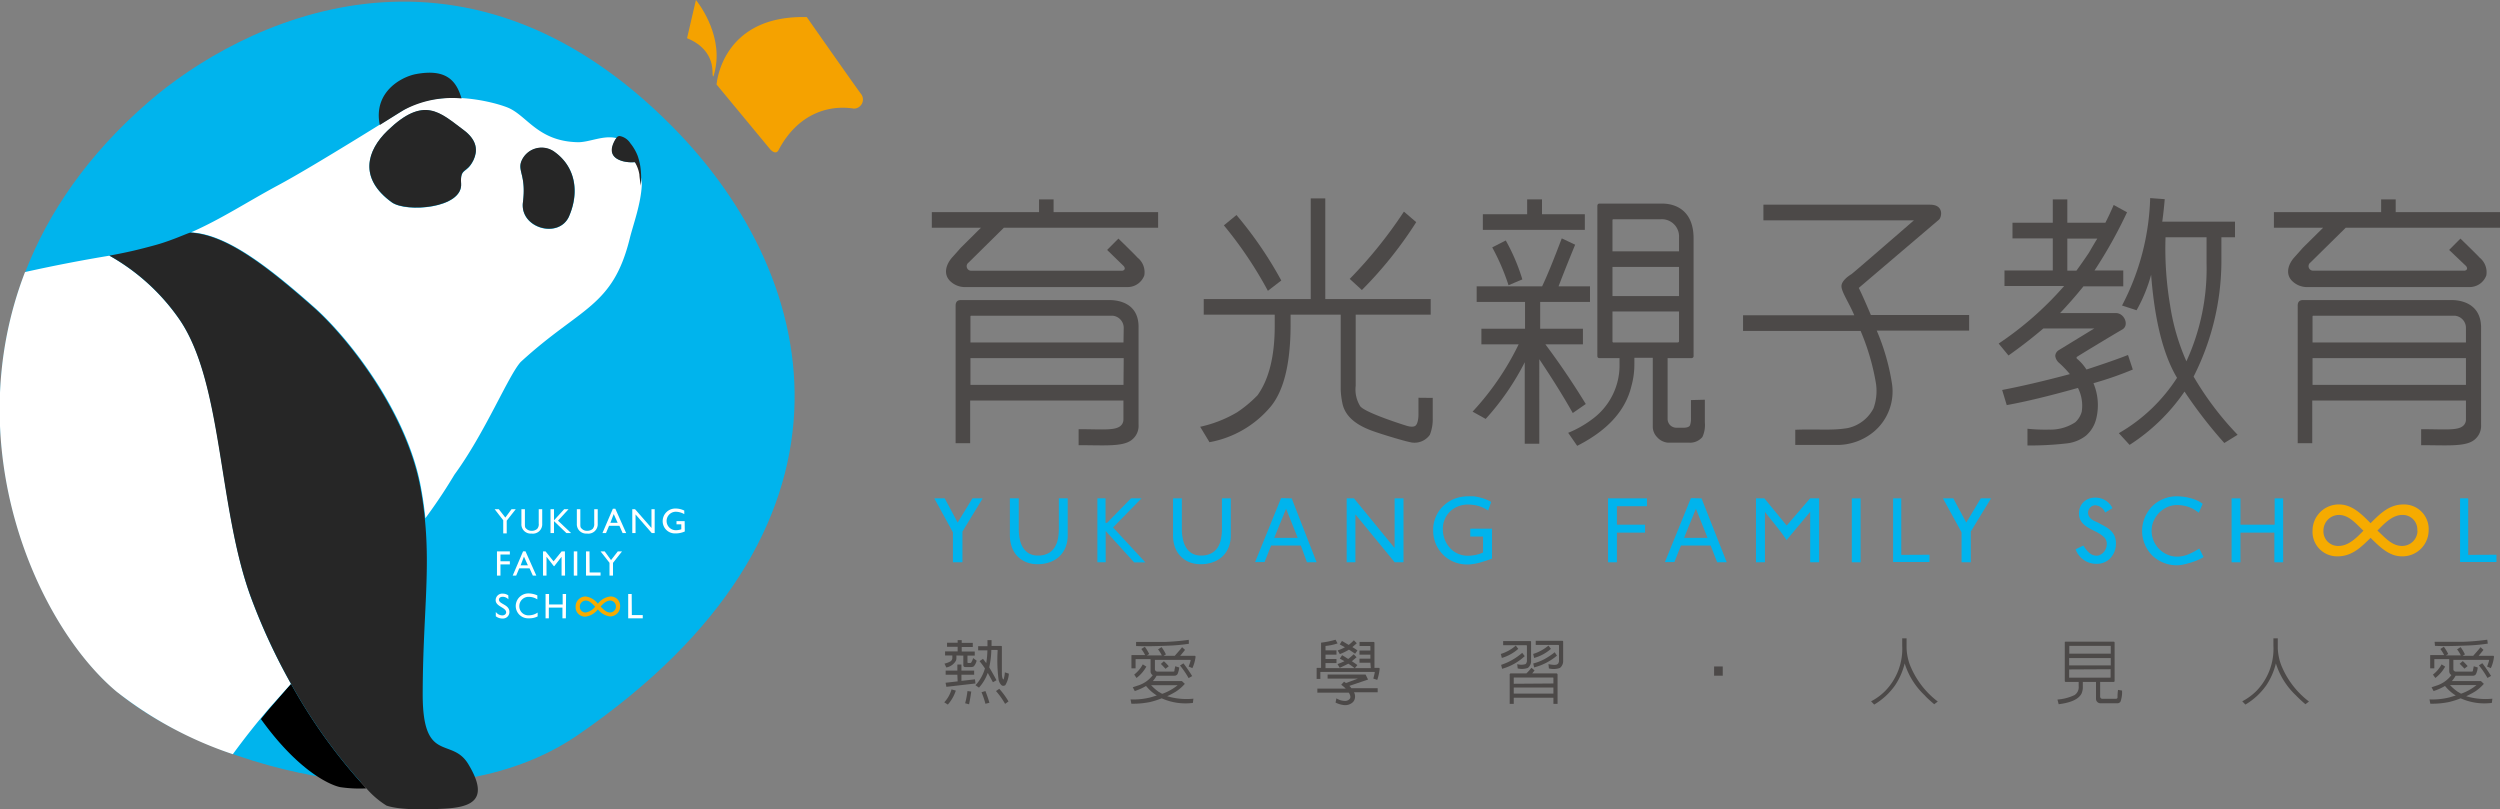 <svg id="圖層_1" data-name="圖層 1" xmlns="http://www.w3.org/2000/svg" viewBox="0 0 343.68 111.26"><rect x="0" y="0" width="343.68" height="111.26" fill="#808080" stroke="none"/><defs><style>.cls-1{fill:#00b4ed;}.cls-2{fill:#f6ab00;}.cls-3{fill:#4c4948;}.cls-4{fill:#fff;}.cls-5{fill:#262626;}.cls-6{fill:#f5a200;}</style></defs><path class="cls-1" d="M133.68,68.51h1.41l-2.78,4.56V77.3H131V73.18l-2.56-4.67h1.43l1.78,3.33Z"/><path class="cls-1" d="M146.78,68.51v5.08a4.33,4.33,0,0,1-.3,1.65,3.62,3.62,0,0,1-.84,1.25,3.76,3.76,0,0,1-1.31.79,4.79,4.79,0,0,1-1.69.28,4.09,4.09,0,0,1-1.61-.3,3.68,3.68,0,0,1-1.2-.83,3.64,3.64,0,0,1-.74-1.25,4.78,4.78,0,0,1-.26-1.59V68.51h1.22v4.23a7.23,7.23,0,0,0,.12,1.3,3.7,3.7,0,0,0,.42,1.17,2.5,2.5,0,0,0,.81.84,2.42,2.42,0,0,0,1.29.32,2.88,2.88,0,0,0,1.38-.29,2.24,2.24,0,0,0,.88-.79,3.18,3.18,0,0,0,.47-1.16,6.89,6.89,0,0,0,.14-1.39V68.51Z"/><path class="cls-1" d="M152,73V77.3h-1.14V68.51h1.12v3.37h.21l3.29-3.37h1.44l-3.91,4,4.44,4.8h-1.54Z"/><path class="cls-1" d="M169.2,68.51v5.08a4.33,4.33,0,0,1-.3,1.65,3.62,3.62,0,0,1-.84,1.25,3.68,3.68,0,0,1-1.31.79,4.74,4.74,0,0,1-1.68.28,4.11,4.11,0,0,1-1.62-.3,3.48,3.48,0,0,1-1.94-2.08,4.78,4.78,0,0,1-.25-1.59V68.51h1.21v4.23a6.44,6.44,0,0,0,.13,1.3,3.7,3.7,0,0,0,.42,1.17,2.38,2.38,0,0,0,.8.84,2.44,2.44,0,0,0,1.29.32,2.88,2.88,0,0,0,1.38-.29,2.34,2.34,0,0,0,.89-.79,3.17,3.17,0,0,0,.46-1.16,6.24,6.24,0,0,0,.14-1.39V68.51Z"/><path class="cls-1" d="M177.57,68.51,181,77.3h-1.33L178.83,75h-4.09l-.9,2.27h-1.3l3.57-8.79Zm-2.4,5.43h3.23l-1.6-4Z"/><path class="cls-1" d="M192.94,68.51V77.3h-1.21l-5.4-6.59V77.3h-1.2V68.51h1l5.59,6.83V68.51Z"/><path class="cls-1" d="M205.11,72.68v4.11c-.26.1-.53.2-.82.29s-.59.19-.88.27-.59.14-.87.18a4.64,4.64,0,0,1-.8.07,4.89,4.89,0,0,1-1.89-.36,4.52,4.52,0,0,1-1.48-1,4.75,4.75,0,0,1-1-1.5,4.91,4.91,0,0,1-.35-1.85,4.46,4.46,0,0,1,.37-1.85,4.29,4.29,0,0,1,1-1.46,4.62,4.62,0,0,1,1.53-1,5.14,5.14,0,0,1,1.9-.35,7.25,7.25,0,0,1,.77,0,6.17,6.17,0,0,1,.82.15,7.58,7.58,0,0,1,.81.25A6.5,6.5,0,0,1,205,69l-.42,1.18a5,5,0,0,0-1.39-.64,5.55,5.55,0,0,0-1.37-.18,3.75,3.75,0,0,0-1.34.24,3.34,3.34,0,0,0-1.1.68,3.14,3.14,0,0,0-.75,1.07,3.32,3.32,0,0,0-.28,1.39,3.9,3.9,0,0,0,.26,1.42,3.58,3.58,0,0,0,.71,1.16,3.18,3.18,0,0,0,1.09.79,3.38,3.38,0,0,0,1.38.29,5.53,5.53,0,0,0,1-.1,4.62,4.62,0,0,0,1.09-.35V73.76h-1.76V72.68Z"/><path class="cls-1" d="M226.41,68.51v1.08h-4.13v2.54h3.87v1.09h-3.87V77.3h-1.22V68.51Z"/><path class="cls-1" d="M233.91,68.51l3.47,8.79h-1.32L235.17,75h-4.09l-.9,2.27h-1.3l3.57-8.79Zm-2.4,5.43h3.23l-1.6-4Z"/><path class="cls-1" d="M250.08,68.51V77.3h-1.23V70.36l-3.26,3.9a2.28,2.28,0,0,0-.22-.36c-.12-.18-.27-.38-.44-.62l-.59-.76-.64-.81c-.22-.26-.42-.51-.61-.75l-.46-.58V77.3H241.4V68.51h1.15l3.07,3.74,3.22-3.74Z"/><path class="cls-1" d="M255.78,68.51V77.3h-1.21V68.51Z"/><path class="cls-1" d="M265.25,76.26v1h-5V68.51h1.12v7.77Z"/><path class="cls-1" d="M272.3,68.51h1.41l-2.78,4.56V77.3h-1.27V73.18l-2.56-4.67h1.42l1.79,3.33Z"/><path class="cls-1" d="M288.69,72c.31.16.6.31.87.48a3.15,3.15,0,0,1,.69.55,2.3,2.3,0,0,1,.47.72,2.56,2.56,0,0,1,.16,1,2.93,2.93,0,0,1-.19,1.06,2.82,2.82,0,0,1-.54.88,2.36,2.36,0,0,1-.83.6,2.51,2.51,0,0,1-1.08.22,3,3,0,0,1-2.9-2l1.07-.52a4.21,4.21,0,0,0,.8,1,1.47,1.47,0,0,0,1,.4,1,1,0,0,0,.55-.14,1.55,1.55,0,0,0,.45-.36,1.44,1.44,0,0,0,.3-.51,1.51,1.51,0,0,0,.11-.59,1.23,1.23,0,0,0-.36-.93,3.88,3.88,0,0,0-.88-.63,2.21,2.21,0,0,0-.34-.18l-.36-.18a7.87,7.87,0,0,1-.7-.39,2.84,2.84,0,0,1-.6-.47,1.93,1.93,0,0,1-.58-1.42,2.28,2.28,0,0,1,.16-.87,2.09,2.09,0,0,1,.46-.69,2.12,2.12,0,0,1,.71-.46,2.36,2.36,0,0,1,.9-.16,2.62,2.62,0,0,1,1.37.36,2.47,2.47,0,0,1,1,1.09l-1,.6a1.6,1.6,0,0,0-1.37-1,1,1,0,0,0-.67.29,1,1,0,0,0-.31.74.94.94,0,0,0,.11.45,1,1,0,0,0,.27.35,1.83,1.83,0,0,0,.36.26c.14.07.27.14.4.19l.26.12A1.15,1.15,0,0,1,288.69,72Z"/><path class="cls-1" d="M302.34,75.41l.59,1.17a7.15,7.15,0,0,1-.79.41q-.47.2-1,.36c-.34.1-.66.19-1,.26a4.22,4.22,0,0,1-.87.1,4.74,4.74,0,0,1-1.9-.37,4.84,4.84,0,0,1-1.52-1,4.75,4.75,0,0,1-1-1.52,4.76,4.76,0,0,1,0-3.68,5,5,0,0,1,1-1.52,4.75,4.75,0,0,1,3.41-1.39,7.28,7.28,0,0,1,.9.06,6.39,6.39,0,0,1,.95.19,5.63,5.63,0,0,1,.9.31,4.21,4.21,0,0,1,.8.47l-.54,1.23a4.71,4.71,0,0,0-1.47-.82,4.93,4.93,0,0,0-1.49-.24,3.38,3.38,0,0,0-1.34.27,3.76,3.76,0,0,0-1.12.76,3.67,3.67,0,0,0-.77,1.12,3.24,3.24,0,0,0-.29,1.39,3.52,3.52,0,0,0,.27,1.37,3.81,3.81,0,0,0,.76,1.13,3.55,3.55,0,0,0,1.1.76,3.2,3.2,0,0,0,1.34.29,4,4,0,0,0,1.52-.29A9.18,9.18,0,0,0,302.34,75.41Z"/><path class="cls-1" d="M313.87,68.51V77.3h-1.21V73.22H308V77.3h-1.22V68.51H308v3.62h4.7V68.51Z"/><path class="cls-1" d="M343.19,76.26v1h-5V68.51h1.12v7.77Z"/><path class="cls-2" d="M325.89,73.94c-1.24,1.21-2.52,2.54-4.51,2.54a3.37,3.37,0,0,1-3.47-3.54,3.6,3.6,0,0,1,3.66-3.59c1.82,0,3.15,1.41,4.32,2.57,1.24-1.23,2.52-2.57,4.51-2.57a3.38,3.38,0,0,1,3.47,3.59,3.59,3.59,0,0,1-3.69,3.54C328.39,76.48,327.05,75.08,325.89,73.94Zm-1-1c-.95-.87-1.94-2.15-3.35-2.15a2.14,2.14,0,0,0-2.13,2.15,2,2,0,0,0,2.09,2.11C322.88,75.05,324,73.89,324.92,72.94Zm7.42,0a2,2,0,0,0-2.06-2.15c-1.38,0-2.5,1.21-3.42,2.15.95.85,1.94,2.11,3.37,2.11A2.11,2.11,0,0,0,332.34,72.94Z"/><path class="cls-3" d="M322.47,31.31h21.21V29.16H329.34V27.41h-2v1.75H312.6v2.15h6.76l-2.79,2.76s-.79.9-1.13,1.27c-.83.91-1.36,2.31-.29,3.33a2.93,2.93,0,0,0,2.23.79h22a2.44,2.44,0,0,0,2.42-1.6,2.58,2.58,0,0,0-.93-2.45c-.41-.46-2.63-2.61-2.63-2.61l-1.55,1.56L339,36.56s.44.48-.16.65H318a.62.62,0,0,1-.37-1.13Z"/><path class="cls-3" d="M337,41.25H316.59c-.48,0-.72.26-.72.77V60.93h2V55.06H339v2.6a1.14,1.14,0,0,1-.55,1c-.83.54-2.72.34-5.61.34v2.2c3.46,0,6,.24,7.24-.68a2.44,2.44,0,0,0,1-2.11V44.93C341,41.24,337.46,41.25,337,41.25Zm2,11.66H317.91V49.23H339Zm0-5.83H317.91V43.55c0-.1,0-.15.14-.15h19.39A1.68,1.68,0,0,1,339,45.1Z"/><path class="cls-3" d="M176.14,38.56a53.5,53.5,0,0,0-6.16-9l-1.73,1.42a55,55,0,0,1,6.05,9Z"/><path class="cls-3" d="M195,54.68v2.37s0,1.1-.39,1.45-1.34,0-1.34,0-5.47-1.7-6.26-2.63a4.32,4.32,0,0,1-.64-2.82V43.26h10.31V41.11H182.19V27.27h-2V41.11H165.48v2.15h9.76v1.53c0,4.15-.78,7.33-2.36,9.54a16.9,16.9,0,0,1-2.8,2.34,17.06,17.06,0,0,1-5.09,2l1.28,2.12a14.3,14.3,0,0,0,8.41-4.89q2.7-3.27,2.74-11.07V43.26h6.89V53.57a10.8,10.8,0,0,0,.2,1.7c.39,2.39,2.7,3.47,4.48,4.08s4.18,1.3,4.83,1.43a2.58,2.58,0,0,0,2.74-1,5.69,5.69,0,0,0,.4-2.3s0-1.9,0-2.78Z"/><path class="cls-3" d="M194.69,30.54,193,29.09a61.57,61.57,0,0,1-7.45,9.25l1.67,1.53A54.91,54.91,0,0,0,194.69,30.54Z"/><polygon class="cls-3" points="217.87 29.45 211.98 29.45 211.98 27.41 209.94 27.41 209.94 29.45 203.85 29.45 203.85 31.6 217.87 31.6 217.87 29.45"/><path class="cls-3" d="M207.38,39.21l1.9-.8A26.55,26.55,0,0,0,207,33.06l-1.86.95A30.42,30.42,0,0,1,207.38,39.21Z"/><path class="cls-3" d="M218,55.54q-2.61-4.27-5.55-8.2h5.16V45.19h-5.88V41.51h6.85V39.36h-4.32c.76-2,1.52-3.87,2.28-5.72l-1.84-.87c-1,2.62-1.86,4.82-2.7,6.59h-9v2.15h6.65v3.68h-6v2.15h5.12a37.73,37.73,0,0,1-6.33,9.25l1.8,1a35.38,35.38,0,0,0,5.37-7.79V61h2V49.38c1.82,2.72,3.36,5.19,4.6,7.4Z"/><path class="cls-3" d="M232.46,55l0,2.46a2.71,2.71,0,0,1-.13,1c-.13.3-.64.34-.85.34h-1.09a1.25,1.25,0,0,1-.8-.36,1.23,1.23,0,0,1-.34-.88V49.23h3.26a.28.28,0,0,0,.31-.32V32.78c0-4.88-3.94-4.76-4.15-4.79h-8.8c-.16,0-.26.1-.28.3V48.91c0,.21.1.32.28.32h2.77V50a9.18,9.18,0,0,1-3.88,7.72,14.57,14.57,0,0,1-3.18,1.78l1.24,1.79q6.24-3.16,7.45-8.2a11.09,11.09,0,0,0,.41-3.09v-.81h2.53v9.48a2.06,2.06,0,0,0,.59,1.42,2.25,2.25,0,0,0,1.45.76h2.87a2.23,2.23,0,0,0,1.91-.77,3.92,3.92,0,0,0,.34-2c0-1.5,0-3.13,0-3.13ZM221.67,30.22s0,0,.07-.08h6.56a2.37,2.37,0,0,1,2.52,2.51v1.9h-9.15Zm0,6.48h9.15v4h-9.15Zm.07,10.38s0,0-.07-.1V42.82h9.15V46.9c0,.1-.06.16-.17.18Z"/><path class="cls-3" d="M255.53,39.58s10.57-9,11-9.36.73-2.08-1.18-2.08H242.42v2.15h20.69s-8.36,7.26-8.59,7.4-1.37.86-1.37,1.65,1,2.21,1.76,4H239.62v2.15h16.15a.26.26,0,0,1,.07.14,31.79,31.79,0,0,1,2,6.78,7.06,7.06,0,0,1-.28,3.71A5.2,5.2,0,0,1,254,58.85c-2.24.37-4,.11-7.2.23v2.09h5.88a7.91,7.91,0,0,0,5-1.89,7.22,7.22,0,0,0,2.4-6.63A30.3,30.3,0,0,0,258,45.45H270.7V43.3H257.19C256.64,42,256.09,40.72,255.53,39.58Z"/><path class="cls-3" d="M293.2,50.8l-.66-2c-1.33.53-3.24,1.19-5.71,2a6.29,6.29,0,0,0-1.31-1.49c-.07-.1-.07-.18,0-.25s4.91-3,6.23-3.76c1-.56.31-2.26-.87-2.26H283.2c1.1-1.16,2.18-2.39,3.22-3.68h5.47V37.18h-3.95a64.11,64.11,0,0,0,4.47-8l-1.84-1c-.37.87-.75,1.68-1.14,2.44H284.2V27.41h-2v3.21h-5.54v2.15h5.54v4.41h-6.64v2.14h8.2a45.46,45.46,0,0,1-9,7.91l1.35,1.64q2.52-1.78,4.8-3.72h7l-4.91,3a1,1,0,0,0-.46.77,1.49,1.49,0,0,0,.42.87,14.45,14.45,0,0,1,1.59,1.64c-3.55.95-6.65,1.67-9.31,2.18l.63,2.08q3.84-.69,9.79-2.36a5.4,5.4,0,0,1,.52,3.27,3.05,3.05,0,0,1-.9,1.46,6.27,6.27,0,0,1-3.62,1,23.29,23.29,0,0,1-2.94-.12l0,2.3a44.55,44.55,0,0,0,5.45-.29,5.22,5.22,0,0,0,2.58-1.05,4.47,4.47,0,0,0,1.42-2.33,7.78,7.78,0,0,0-.38-4.89A47.25,47.25,0,0,0,293.2,50.8Zm-9-18h4.12c-.42.68-.79,1.32-1.14,1.93-.55.82-1.13,1.65-1.73,2.48H284.2Z"/><path class="cls-3" d="M305.38,36.19V32.62h1.87V30.47h-10c.14-1,.25-2,.34-3.09l-2-.15A33.8,33.8,0,0,1,291.72,42l2,.65a21.21,21.21,0,0,0,2-4.88q.72,9.41,3.56,14.17l0,0a23.34,23.34,0,0,1-8,7.61l1.48,1.61a26.47,26.47,0,0,0,7.55-7.33,63.25,63.25,0,0,0,5.47,7.07l1.83-1.13a42.13,42.13,0,0,1-6.05-8A35.31,35.31,0,0,0,305.38,36.19Zm-7.06,5.72a46.67,46.67,0,0,1-.62-9.29h5.64v3.57a30.57,30.57,0,0,1-2.77,13.48A30.07,30.07,0,0,1,298.32,41.91Z"/><path class="cls-3" d="M144.84,27.41h-2v1.75H128.1v2.15h6.75l-2.78,2.76s-.79.9-1.13,1.27c-.83.91-1.36,2.31-.29,3.33a2.93,2.93,0,0,0,2.23.79h22a2.44,2.44,0,0,0,2.43-1.6,2.56,2.56,0,0,0-.94-2.45c-.4-.46-2.62-2.61-2.62-2.61l-1.55,1.56,2.27,2.21s.44.48-.17.65H133.53a.62.62,0,0,1-.37-1.13L138,31.31h21.21V29.16H144.84Z"/><path class="cls-3" d="M152.45,41.25H132.09c-.48,0-.72.26-.72.77V60.93h2V55.06h21.07v2.6a1.14,1.14,0,0,1-.55,1c-.83.54-2.72.34-5.61.34v2.2c3.46,0,6,.24,7.24-.68a2.43,2.43,0,0,0,1-2.11V44.93C156.52,41.24,153,41.25,152.45,41.25Zm2,11.66H133.41V49.23h21.07Zm0-5.83H133.41V43.55c0-.1,0-.15.14-.15h19.39a1.68,1.68,0,0,1,1.54,1.7Z"/><path class="cls-3" d="M131.4,94.94a5.48,5.48,0,0,1-1.1,1.92l-.49-.31a4.38,4.38,0,0,0,1-1.78Zm.08-4.83v.37a1,1,0,0,1-.07.35,1.91,1.91,0,0,1-1.32.93l-.25-.53a3.31,3.31,0,0,0,.81-.3.58.58,0,0,0,.27-.45v-.37h-1v-.56h1.73v-.63h-1.46v-.56h1.46V88h.56v.38h1.52v.56h-1.52v.63H134v.56h-1V91c0,.09,0,.13.13.14h.27a.15.15,0,0,0,.11-.06,2.29,2.29,0,0,0,.27-.61l.48.35a1.79,1.79,0,0,1-.38.77.6.6,0,0,1-.37.11h-.8c-.19,0-.28-.09-.28-.27v-1.3Zm.13,2.65H130v-.57h1.61v-.84h.56v.84h1.75v.57h-1.75v.84l1.86-.21.07.57-4,.46-.11-.56,1.66-.19Zm1.91,2.31c-.1.72-.21,1.3-.3,1.75l-.54-.14A11.36,11.36,0,0,0,133,95Zm1.06-.54-.48-.33a5.61,5.61,0,0,0,1.3-2.31,12.28,12.28,0,0,0-.74-1l.47-.32c.14.17.29.37.45.59a12,12,0,0,0,.16-1.76h-1.27v-.57h1.28V88h.56v.8h1.23c.12,0,.19,0,.19.11,0,1.88,0,3.1,0,3.64s.11.8.19.84.06-.05.09-.13a4.23,4.23,0,0,0,.13-.83l.55.18a3.53,3.53,0,0,1-.48,1.57.43.43,0,0,1-.29.1.38.38,0,0,1-.31-.16,1.46,1.46,0,0,1-.33-.67,20.24,20.24,0,0,1-.13-4,.08.08,0,0,0-.08-.1h-.79a12.12,12.12,0,0,1-.29,2.39c.32.53.65,1.11,1,1.77l-.49.28-.71-1.29A6,6,0,0,1,134.58,94.53Zm.89.47c.27.71.45,1.25.55,1.61l-.55.14a11.32,11.32,0,0,0-.54-1.59Zm1.9-.31a10.2,10.2,0,0,1,1.27,1.74l-.47.33A10.28,10.28,0,0,0,136.92,95Z"/><path class="cls-3" d="M156,95l-.28-.52.66-.22a4.08,4.08,0,0,0,2.09-1.44.6.6,0,0,1-.3-.5V90.61h-2a.05.05,0,0,0-.06.06v1.21h-.57V90.15c0-.07,0-.1.11-.1h1.77a4.87,4.87,0,0,0-.52-.83l.48-.31a5.61,5.61,0,0,1,.6,1l-.31.19h2.05a4.87,4.87,0,0,0-.52-.83l.48-.31a5.61,5.61,0,0,1,.6,1l-.31.19h1.53c.56-.64.89-1,1-1.18l.41.37-.5.62a1.46,1.46,0,0,0-.16.19h2c.07,0,.11.07.1.19a5.05,5.05,0,0,1-.43,1.51l-.52-.22a6.18,6.18,0,0,0,.28-.83c0-.06,0-.09-.08-.09h-4.83V92a.33.33,0,0,0,.1.23.37.37,0,0,0,.22.1h2.18a.27.27,0,0,0,.18-.07.12.12,0,0,0,0-.08c0-.12.07-.32.11-.59l.55.17a3,3,0,0,1-.23.9.49.49,0,0,1-.41.23H159a3.5,3.5,0,0,1-.52.74h4l.4.38a5.89,5.89,0,0,1-1.22,1.06,12.9,12.9,0,0,1-1.2.64s0,0,0,0a9.29,9.29,0,0,0,3.6.34l-.07.58a8,8,0,0,1-4.29-.63,11.55,11.55,0,0,1-1.6.51,11.69,11.69,0,0,1-2.57.23l-.11-.59a9.53,9.53,0,0,0,2.74-.28l.87-.26a5.83,5.83,0,0,1-1.48-1.31A7.91,7.91,0,0,1,156,95Zm1.59-3.36a5,5,0,0,1-1.35,1.56l-.32-.46a4.5,4.5,0,0,0,1.18-1.41Zm5.85-3.14a23.32,23.32,0,0,1-2.88.26c-1.8.08-3.26.1-4.38.05l0-.56c1.12,0,2.41,0,3.89,0a32.3,32.3,0,0,0,3.35-.29Zm-4.09,6.64.43.25a.16.16,0,0,1,.11-.05,7,7,0,0,0,2-1.14h-3.64A6.69,6.69,0,0,0,159.3,95.12Zm.65-4.24a6.34,6.34,0,0,1,.67.69l-.44.35-.64-.67Zm2.69.29a20.49,20.49,0,0,1,1.2,1.75l-.49.28a12,12,0,0,0-1.18-1.73Z"/><path class="cls-3" d="M188.39,91.11h-1.5v-.56h1.5V90h-1.5v-.57h1.5V88.9c0-.06,0-.09-.1-.09H186.9v-.56h1.91a.12.12,0,0,1,.14.13v3.43h.6c.08,0,.12.07.11.19a6.73,6.73,0,0,1-.33,1.47l-.54-.19c.07-.24.14-.51.2-.82,0-.06,0-.09-.08-.09h-7.34a.05.05,0,0,0-.06.06v.9H181V91.92c0-.08,0-.11.1-.11h.51V88.46c0-.09,0-.13.13-.13a11.24,11.24,0,0,0,1.86-.39l.28.51a7.37,7.37,0,0,1-1.66.35s0,0,0,.07v.53h1.51V90h-1.51v.59h1.51v.56h-1.51v.7h4a10,10,0,0,0-.86-.61c-.71.35-1.11.54-1.19.56l-.3-.51a7.79,7.79,0,0,0,.95-.39l-.63-.36.31-.47c.16.09.44.26.84.52a9,9,0,0,0,.76-.65l.39.41-.65.55c.27.18.53.35.76.53l-.34.42h2.19Zm-1.72,2.18h-4.16v-.56h5.22l.34.69-2.57.87a2.14,2.14,0,0,1,.28.32h3.61v.56h-3.25a1.23,1.23,0,0,1,.07,1,1,1,0,0,1-.39.49,1.57,1.57,0,0,1-.95.28,3.28,3.28,0,0,1-1.27-.36l.12-.58a2.29,2.29,0,0,0,1.27.36.85.85,0,0,0,.61-.35.54.54,0,0,0,0-.42,1.26,1.26,0,0,0-.18-.37h-4.32v-.56H185a4.62,4.62,0,0,0-.62-.52l.39-.43.26.19Zm-2.48-3.37-.3-.5a6.53,6.53,0,0,0,1-.44l-.71-.39.3-.48.93.55a7,7,0,0,0,.71-.64l.4.41-.61.53a6.53,6.53,0,0,1,.7.46l-.32.45c-.26-.18-.54-.37-.85-.56A7.11,7.11,0,0,1,184.19,89.92Z"/><path class="cls-3" d="M208.72,89.2a6,6,0,0,1-2.26,1.25l-.14-.55a5.65,5.65,0,0,0,2.06-1.15Zm.89,1a7.61,7.61,0,0,1-3.11,1.74l-.14-.54a8.46,8.46,0,0,0,2.9-1.65Zm.22-1.5h-3.19v-.57h3.63c.13,0,.2,0,.21.1v2.59a1.18,1.18,0,0,1-.44,1,2.47,2.47,0,0,1-1.4.07l-.06-.59a1.93,1.93,0,0,0,1.12,0,.32.32,0,0,0,.15-.2.52.52,0,0,0,.06-.22V88.77S209.88,88.7,209.83,88.7Zm-1.73,8.06h-.56v-4a.17.17,0,0,1,.19-.19h2.11a6.81,6.81,0,0,0,.69-.77l.43.37-.32.4h3.28a.18.18,0,0,1,.2.19v4h-.57v-.84H208.1Zm5.45-2.8v-.74s0-.08-.08-.08h-5.29c-.06,0-.09,0-.08.08V94Zm-5.45.56v.83h5.45v-.83Zm5.11-5.32a5.85,5.85,0,0,1-2.31,1.25l-.13-.55a6.13,6.13,0,0,0,2.1-1.15Zm.83.93a7.94,7.94,0,0,1-3.14,1.62l-.12-.54a7.11,7.11,0,0,0,1.58-.62,10.22,10.22,0,0,0,1.37-.92Zm.2-1.47h-3.12v-.57h3.56c.13,0,.2,0,.21.1v2.63a1.2,1.2,0,0,1-.44,1,2.57,2.57,0,0,1-1.52.07l-.06-.59c.66.13,1.07.14,1.24,0a.32.32,0,0,0,.15-.2.52.52,0,0,0,.06-.22V88.73S214.29,88.66,214.24,88.66Z"/><path class="cls-3" d="M236.83,91.62v1.27h-1.19V91.62Z"/><path class="cls-3" d="M261.84,91.2a9.4,9.4,0,0,1-1.31,3,9.28,9.28,0,0,1-2.88,2.66l-.43-.45A7.78,7.78,0,0,0,259.15,95a8.32,8.32,0,0,0,2.35-6.25v-1h.6v1c0,.11,0,.22,0,.32a7.38,7.38,0,0,0,.42,2.23,11.81,11.81,0,0,0,3.87,5.14l-.49.37c-.53-.45-1-.86-1.32-1.23A10.22,10.22,0,0,1,261.84,91.2Z"/><path class="cls-3" d="M286.33,93.75v.6a2.23,2.23,0,0,1-.18,1c-.4.77-1.45,1.25-3.14,1.46l-.17-.64a6.73,6.73,0,0,0,2.34-.61,1.29,1.29,0,0,0,.58-1.21v-.6H284a.14.14,0,0,1-.15-.16V88.35c0-.1,0-.14.14-.14h6.55a.14.14,0,0,1,.16.15v5.23c0,.11-.06.16-.16.16h-1.83v2a.33.33,0,0,0,.09.23.33.33,0,0,0,.22.09h1.84a.32.32,0,0,0,.18-.06.19.19,0,0,0,.06-.17c0-.2,0-.54.07-1l.55.09a3.77,3.77,0,0,1-.21,1.52.49.49,0,0,1-.4.23h-2.4a.64.64,0,0,1-.41-.2.59.59,0,0,1-.16-.38V93.75Zm3.84-3.89V88.79s0,0-.06,0h-5.64s0,0,0,0v1.07Zm0,1.61v-1h-5.72v1Zm-5.72.56v1.13l0,0h5.64s.06,0,.06-.07V92Z"/><path class="cls-3" d="M312.87,91.2a9.4,9.4,0,0,1-1.31,3,9.28,9.28,0,0,1-2.88,2.66l-.43-.45A8,8,0,0,0,310.18,95a8.32,8.32,0,0,0,2.35-6.25v-1h.6v1c0,.11,0,.22,0,.32a7.38,7.38,0,0,0,.42,2.23,11.81,11.81,0,0,0,3.87,5.14l-.49.37a16.82,16.82,0,0,1-1.32-1.23A10.22,10.22,0,0,1,312.87,91.2Z"/><path class="cls-3" d="M334.55,95l-.28-.52.66-.22A4.08,4.08,0,0,0,337,92.8a.6.6,0,0,1-.3-.5V90.61h-2s-.05,0-.05.06v1.21h-.57V90.15c0-.07,0-.1.11-.1H336a4.87,4.87,0,0,0-.52-.83l.48-.31a5.61,5.61,0,0,1,.6,1l-.31.19h2.05a4.87,4.87,0,0,0-.52-.83l.48-.31a5.61,5.61,0,0,1,.6,1l-.31.19H340c.56-.64.89-1,1-1.18l.41.37-.5.62a1.46,1.46,0,0,0-.16.19h2c.07,0,.11.07.1.19a5.05,5.05,0,0,1-.43,1.51l-.52-.22a6.18,6.18,0,0,0,.28-.83c0-.06,0-.09-.08-.09h-4.83V92a.29.29,0,0,0,.1.23.35.35,0,0,0,.22.1h2.18a.27.27,0,0,0,.18-.07.09.09,0,0,0,0-.08,5.81,5.81,0,0,0,.12-.59l.55.17a2.54,2.54,0,0,1-.24.9.46.46,0,0,1-.4.23h-2.4a3.91,3.91,0,0,1-.52.74h4l.4.38a5.89,5.89,0,0,1-1.22,1.06,13.17,13.17,0,0,1-1.21.64s0,0,0,0a9.27,9.27,0,0,0,3.6.34l-.07.58a8,8,0,0,1-4.29-.63,11.55,11.55,0,0,1-1.6.51,11.69,11.69,0,0,1-2.57.23l-.11-.59a9.58,9.58,0,0,0,2.74-.28l.87-.26a5.83,5.83,0,0,1-1.48-1.31A7.91,7.91,0,0,1,334.55,95Zm1.59-3.36a5,5,0,0,1-1.35,1.56l-.33-.46a4.39,4.39,0,0,0,1.19-1.41ZM342,88.48a23.53,23.53,0,0,1-2.88.26c-1.8.08-3.26.1-4.38.05l-.05-.56c1.11,0,2.41,0,3.89,0a32.3,32.3,0,0,0,3.35-.29Zm-4.09,6.64.43.25a.16.16,0,0,1,.11-.05,7,7,0,0,0,2-1.14h-3.64A6.69,6.69,0,0,0,337.9,95.12Zm.65-4.24a7.44,7.44,0,0,1,.67.69l-.44.35c-.07-.08-.28-.3-.65-.67Zm2.69.29a20.49,20.49,0,0,1,1.2,1.75l-.49.28a12.87,12.87,0,0,0-1.18-1.73Z"/><path class="cls-1" d="M92.49,17.46C63.15-12.28,32.85,3.24,20.43,14c-33.52,29.06-19,68.8-4.37,81.06,13,10.91,44.41,19,63.35,6C120.4,72.93,113.45,38.69,92.49,17.46Z"/><path class="cls-4" d="M87.32,22.3h-.19a4.86,4.86,0,0,1-1.44-.13c-2.27-.58-1.5-2.2-1.06-3,.05-.08.09-.12.13-.18-1.79-.45-3.74.58-5.31.56-5.56-.11-7-3.72-9.72-4.79-2-.78-9-2.62-14,.21-1.17.68-12.61,7.89-17.48,10.49-4.35,2.34-7.79,4.63-12,6.49,4.72.24,10.19,4.29,17,10.33,4.71,4.2,12.59,14.24,14.56,24.4.31,1.6.52,3.1.67,4.56,2-2.72,3.11-4.53,4-6,4.22-5.77,7.4-13.6,9.1-15.48,8.24-7.57,12.66-7.51,15-17,.45-1.84,1.55-4.76,1.65-7.41,0-.27-.16-1.23-.18-1.48A4.79,4.79,0,0,0,87.32,22.3ZM65.1,22c-.95,2-1.86,1-1.71,3.25.24,3.42-7.55,4-9.53,2.58-4.59-3.32-3.41-7.12-.59-9.84,5-4.88,7.23-2.49,10.43-.12C65.7,19.32,65.64,20.81,65.1,22Zm13.15,7.71c-1.39,3.21-6.82,1.69-6.36-1.88s-.67-4.22-.26-5.52a3,3,0,0,1,4.64-1.38C79.16,23,79.66,26.48,78.25,29.68Z"/><path class="cls-5" d="M63.7,17.84c-3.2-2.37-5.39-4.76-10.43.12-2.82,2.72-4,6.52.59,9.84,2,1.44,9.77.84,9.53-2.58-.15-2.27.76-1.28,1.71-3.25C65.64,20.81,65.7,19.32,63.7,17.84Z"/><path class="cls-5" d="M88,22.71a8.66,8.66,0,0,0-.34-1.29,6.47,6.47,0,0,0-1-1.72,2.22,2.22,0,0,0-1.46-1,.53.53,0,0,0-.48.29c0,.06-.08.1-.13.18-.44.76-1.21,2.38,1.06,3a4.86,4.86,0,0,0,1.44.13h.19A4.79,4.79,0,0,1,87.9,24c0,.25.14,1.21.18,1.48a.28.28,0,0,0,0,.08A10.68,10.68,0,0,0,88,22.71Z"/><path class="cls-5" d="M76.27,20.9a3,3,0,0,0-4.64,1.38c-.41,1.3.71,1.95.26,5.52s5,5.09,6.36,1.88S79.16,23,76.27,20.9Z"/><path d="M37.26,97.17c-.49.56-.93,1.12-1.39,1.68,5.24,7.29,9.62,9.1,10.9,9.36a18,18,0,0,0,3.59.17A73.85,73.85,0,0,1,40,94Z"/><path class="cls-4" d="M34.56,82.29c-4.6-12.42-3.82-29.79-10-38.53a28.92,28.92,0,0,0-9.52-8.61c-3.52.58-7.43,1.32-11.6,2.25-9.25,24,1.63,48.5,12.57,57.67a52.93,52.93,0,0,0,16,8.61c1.57-2.15,3.28-4.33,5.17-6.51L40,94h0A83.4,83.4,0,0,1,34.56,82.29Z"/><path class="cls-5" d="M64.35,105c-2.27-3.7-6.21,0-6.24-9.4,0-10.42,1.06-16.76.29-24.33-.15-1.46-.36-3-.67-4.56-2-10.16-9.85-20.2-14.56-24.4-6.77-6-12.24-10.09-17-10.33h0c-.24,0-2.54,1.1-4.88,1.73-1.92.52-3.45.92-6.25,1.43h0a28.92,28.92,0,0,1,9.52,8.61c6.13,8.74,5.35,26.11,10,38.53A83.4,83.4,0,0,0,40,94a73.85,73.85,0,0,0,10.37,14.38,12,12,0,0,0,2.77,2.37c1.95.66,5.82.53,7.73.43C64.67,111,67.47,110.11,64.35,105Z"/><path class="cls-6" d="M105.86,20.5l-7.35-8.88s.65-9.57,12.4-9.27c0,0,7,10,7.47,10.58a1.25,1.25,0,0,1-1,2c-3.32-.53-7.62.56-10.34,5.68C106.63,21.43,105.86,20.5,105.86,20.5Z"/><path class="cls-6" d="M94.45,5.25,95.67,0s3.66,4.38,2.68,9.41c-.07.37-.39,2-.4.43C97.94,8.7,97.5,6.49,94.45,5.25Z"/><path class="cls-4" d="M70.32,70h.58l-1.24,1.58v1.75h-.48V71.52L68,70h.57l.9,1.15Z"/><path class="cls-4" d="M74.54,72a1.29,1.29,0,0,1-1.48,1.35A1.27,1.27,0,0,1,71.68,72V70h.48v2c0,.38,0,.53.19.68a1,1,0,0,0,.72.29,1.08,1.08,0,0,0,.78-.27.93.93,0,0,0,.21-.73V70h.48Z"/><path class="cls-4" d="M78.51,73.28h-.65l-1.7-1.64v1.64h-.48V70h.48v1.53L77.56,70h.6l-1.45,1.58Z"/><path class="cls-4" d="M82.17,72a1.29,1.29,0,0,1-1.48,1.35A1.28,1.28,0,0,1,79.3,72V70h.48v2c0,.38,0,.53.2.68a.94.94,0,0,0,.72.29,1.1,1.1,0,0,0,.78-.27,1,1,0,0,0,.21-.73V70h.48Z"/><path class="cls-4" d="M86.08,73.28h-.49l-.44-1H83.73l-.42,1h-.49l1.43-3.34h.34Zm-2.17-1.41h1l-.54-1.2Z"/><path class="cls-4" d="M90,73.28H89.6l-2.23-2.56v2.56h-.45V70h.38l2.26,2.58V70H90Z"/><path class="cls-4" d="M94.14,73.06a3,3,0,0,1-1.27.27,1.68,1.68,0,0,1-1.77-1.69,1.73,1.73,0,0,1,1.79-1.73,2.67,2.67,0,0,1,1.18.28v.49a2.41,2.41,0,0,0-1.19-.33,1.27,1.27,0,1,0,.06,2.54,2.42,2.42,0,0,0,.72-.13v-.68H93v-.44h1.12Z"/><path class="cls-4" d="M70.09,76.23H68.8v.93h1.29v.43H68.8v1.54h-.48V75.8h1.77Z"/><path class="cls-4" d="M73.73,79.13h-.48l-.45-1H71.38l-.42,1h-.48l1.43-3.34h.33Zm-2.16-1.41h1l-.54-1.2Z"/><path class="cls-4" d="M77.68,79.13H77.2V76.54h0l-1,1.29h-.07l-1-1.29h0v2.59h-.48V75.8H75l1.1,1.37,1.11-1.37h.45Z"/><path class="cls-4" d="M79.36,79.13h-.48V75.8h.48Z"/><path class="cls-4" d="M81.06,78.7h1.5v.43h-2V75.8h.48Z"/><path class="cls-4" d="M84.93,75.8h.58l-1.24,1.58v1.75h-.48V77.37L82.56,75.8h.57L84,77Z"/><path class="cls-4" d="M69.89,82.39a1.1,1.1,0,0,0-.78-.35c-.3,0-.52.16-.52.39,0,.65,1.44.64,1.44,1.7a.89.89,0,0,1-.94.9,1.47,1.47,0,0,1-.93-.31v-.6a1.13,1.13,0,0,0,.88.48c.37,0,.54-.23.54-.42,0-.69-1.44-.77-1.44-1.68a.9.9,0,0,1,1-.89,1.28,1.28,0,0,1,.74.24Z"/><path class="cls-4" d="M73.87,82.4a2.19,2.19,0,0,0-1.15-.35,1.27,1.27,0,0,0-1.33,1.27,1.25,1.25,0,0,0,1.35,1.27,2.16,2.16,0,0,0,1.17-.38v.53A2.48,2.48,0,0,1,72.7,85a1.7,1.7,0,0,1-1.8-1.66,1.74,1.74,0,0,1,1.83-1.76,3.1,3.1,0,0,1,1.14.27Z"/><path class="cls-4" d="M77.79,85h-.47V83.53H75.45V85H75V81.66h.48V83.1h1.87V81.66h.47Z"/><path class="cls-4" d="M86.86,84.55h1.5V85h-2V81.66h.48Z"/><path class="cls-2" d="M82.19,83.77a2.49,2.49,0,0,1-1.73,1,1.29,1.29,0,0,1-1.33-1.36A1.37,1.37,0,0,1,80.53,82a2.52,2.52,0,0,1,1.66,1,2.47,2.47,0,0,1,1.73-1,1.29,1.29,0,0,1,1.33,1.38,1.37,1.37,0,0,1-1.41,1.36A2.54,2.54,0,0,1,82.19,83.77Zm-.37-.38c-.37-.34-.75-.83-1.29-.83a.83.83,0,0,0-.82.83.78.78,0,0,0,.8.81A2,2,0,0,0,81.82,83.39Zm2.85,0a.8.8,0,0,0-.79-.83c-.53,0-1,.47-1.32.83.37.33.75.81,1.3.81A.81.81,0,0,0,84.67,83.39Z"/><path class="cls-5" d="M63.45,13.53c-.7-2.34-2-4.13-6.24-3.35-2,.36-5.93,2.46-5,7,1.82-1.13,3.16-2,3.52-2.17A14.15,14.15,0,0,1,63.45,13.53Z"/></svg>